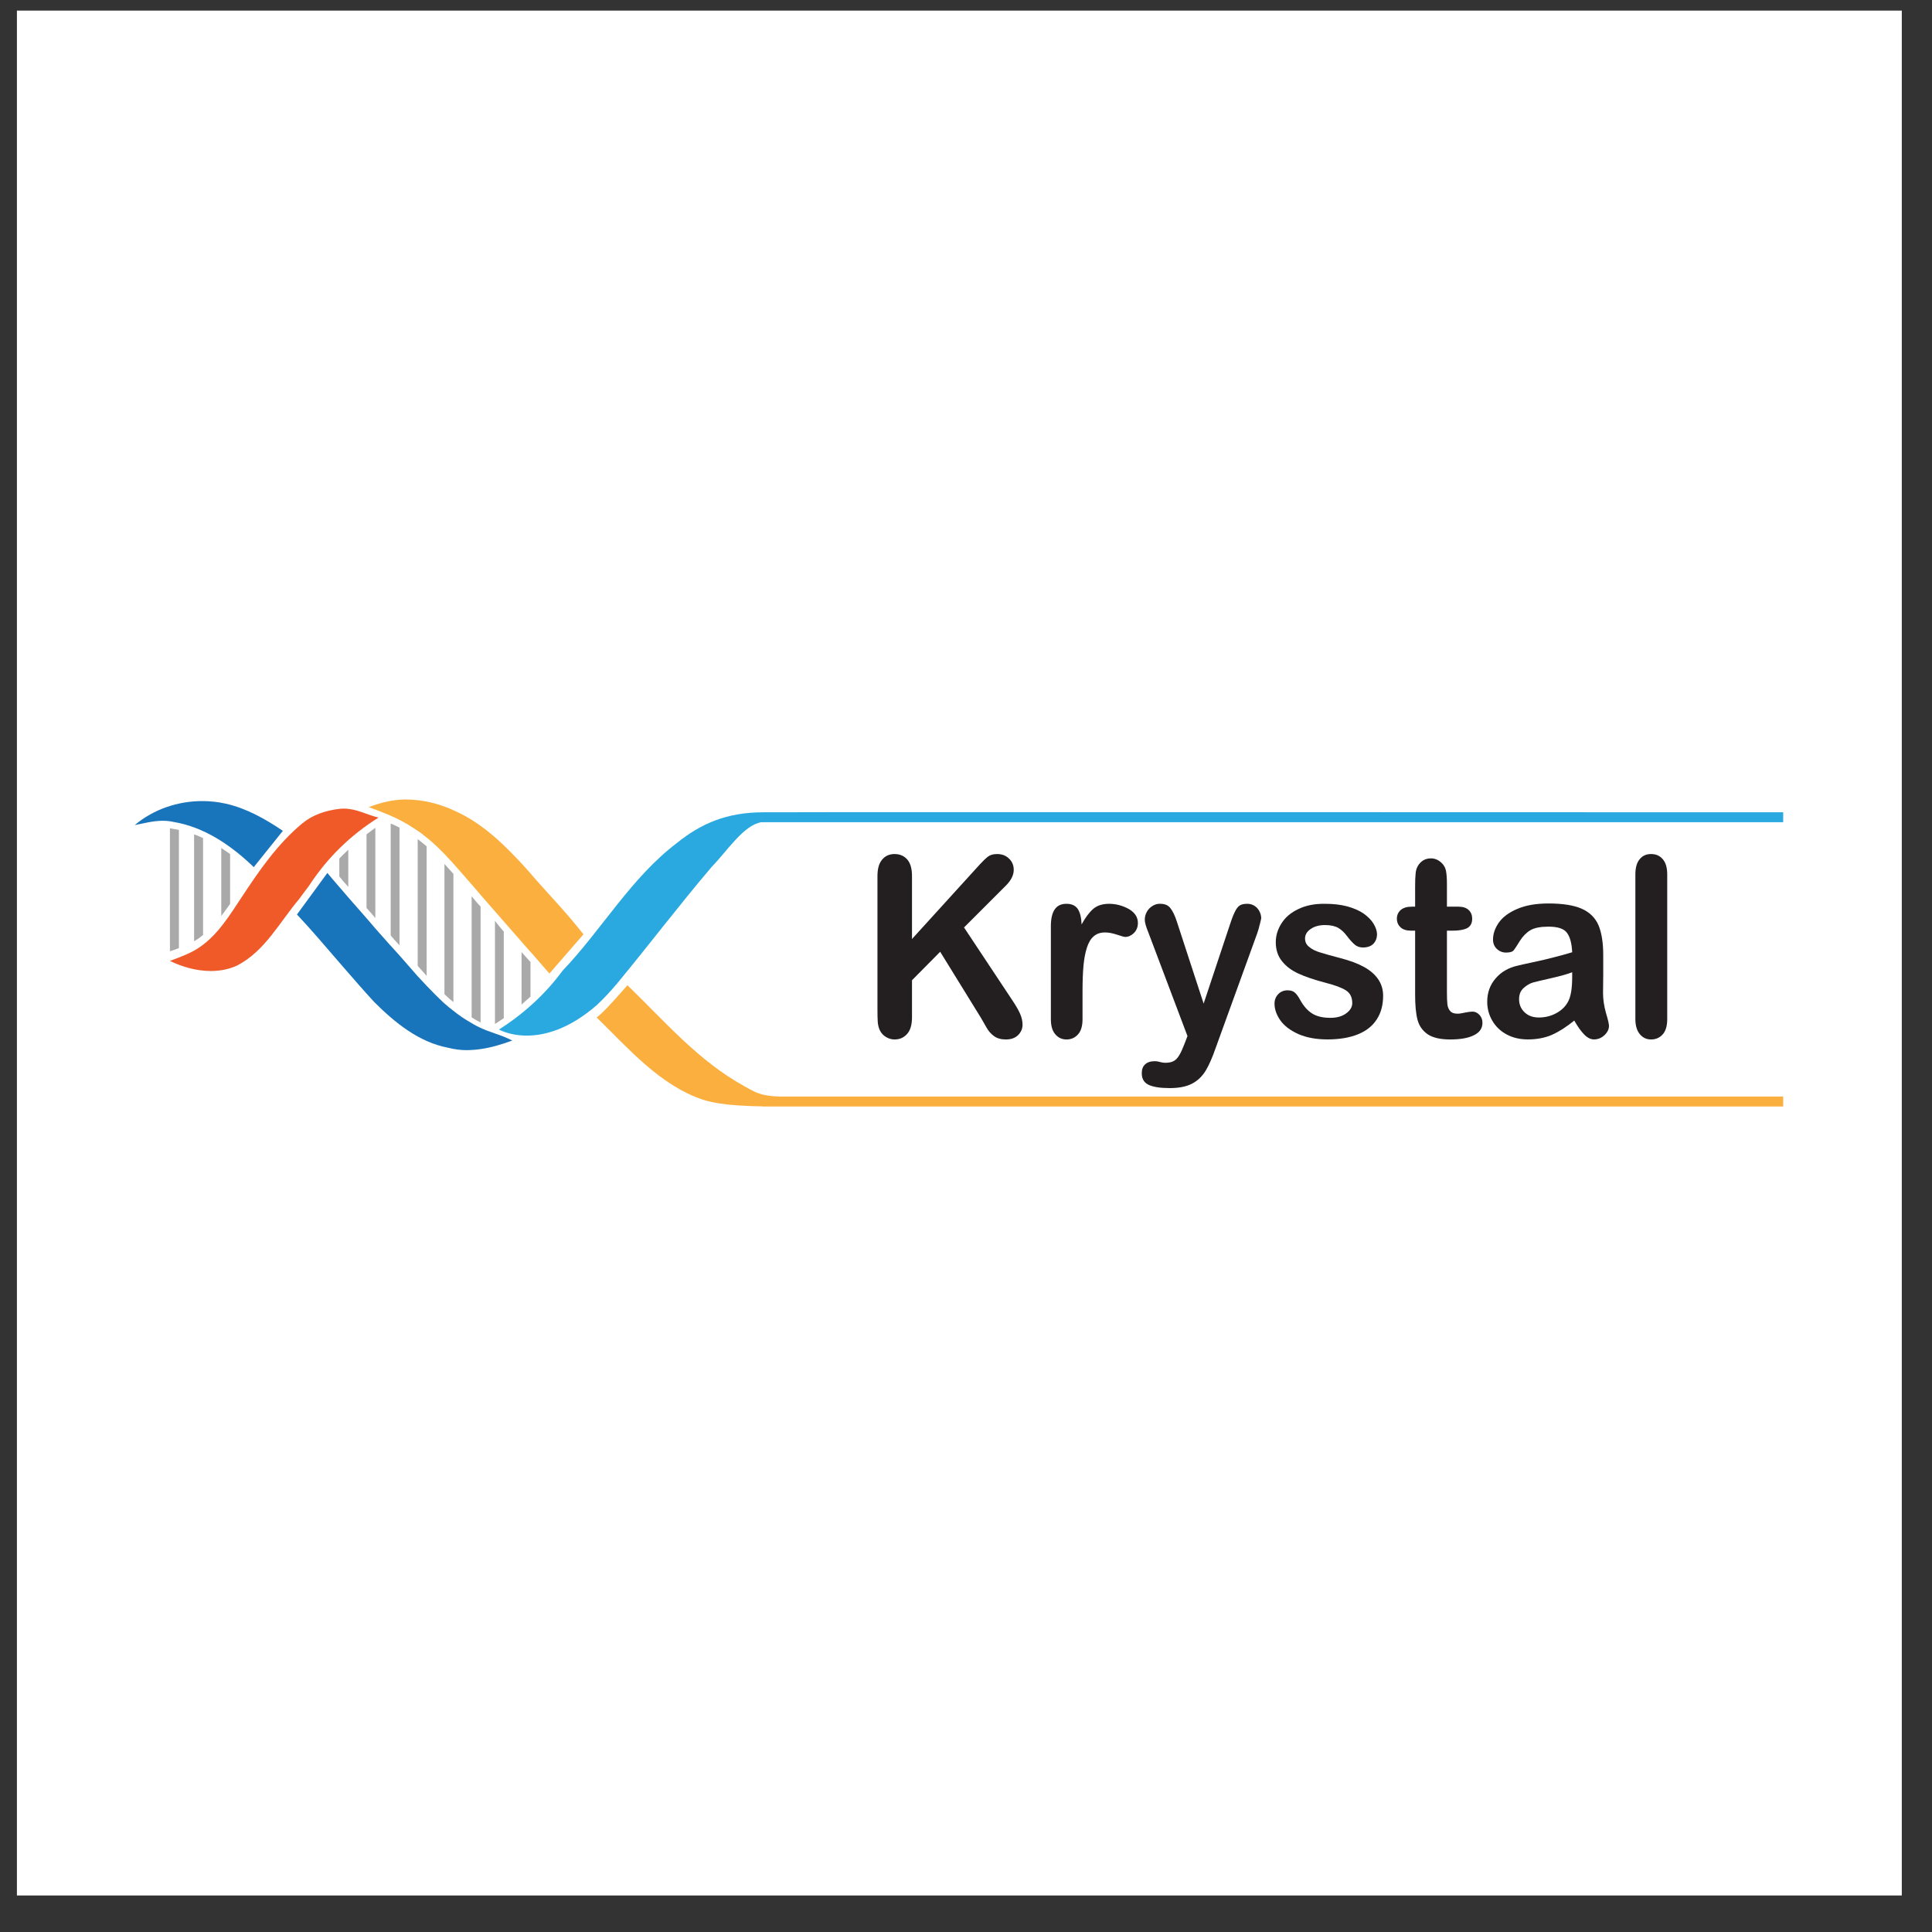 <svg width="41" height="41" viewBox="0 0 41 41" fill="none" xmlns="http://www.w3.org/2000/svg">
<rect x="0" y="0" width="41" height="41" fill="#333333" stroke="none"/>
<rect width="40" height="40" transform="translate(0.359 0.225)" fill="white"/>
<g clip-path="url(#clip0_7410_1127)">
<path d="M4.791 17.055C4.625 17.017 4.458 17 4.292 17C3.773 17 3.257 17.174 2.859 17.51C3.053 17.472 3.253 17.418 3.453 17.418C3.528 17.418 3.603 17.425 3.678 17.442C4.339 17.55 4.91 17.944 5.385 18.402L6.003 17.632C5.64 17.384 5.222 17.15 4.791 17.055Z" fill="#1975BB"/>
<path d="M6.349 19.078C6.417 18.983 6.489 18.891 6.556 18.8C6.947 18.202 7.429 17.73 8.033 17.35C7.775 17.289 7.565 17.16 7.297 17.16C7.26 17.16 7.224 17.162 7.188 17.167C6.91 17.201 6.635 17.292 6.417 17.472C5.888 17.91 5.497 18.48 5.124 19.047C4.879 19.414 4.645 19.804 4.282 20.069C4.082 20.219 3.841 20.303 3.606 20.392C3.871 20.521 4.173 20.606 4.472 20.606C4.666 20.606 4.856 20.572 5.032 20.49C5.623 20.185 5.935 19.567 6.349 19.078Z" fill="#F05A29"/>
<path d="M10.871 22.082C10.65 21.964 10.403 21.913 10.179 21.804C10.154 21.793 10.129 21.78 10.104 21.767C10.065 21.746 10.028 21.725 9.992 21.702C9.859 21.628 9.737 21.543 9.622 21.451C9.556 21.401 9.493 21.349 9.432 21.295C9.303 21.176 9.177 21.05 9.055 20.921C8.992 20.854 8.928 20.786 8.865 20.718C8.736 20.572 8.607 20.422 8.478 20.276C8.417 20.206 8.354 20.137 8.291 20.069C8.284 20.062 8.279 20.057 8.274 20.052C8.172 19.935 8.069 19.818 7.965 19.703C7.904 19.63 7.842 19.558 7.778 19.485C7.649 19.338 7.52 19.191 7.391 19.044C7.328 18.972 7.265 18.898 7.201 18.823C7.106 18.715 7.042 18.637 6.947 18.525L6.302 19.407C6.624 19.75 6.896 20.073 7.201 20.426C7.215 20.442 7.229 20.457 7.242 20.473C7.473 20.738 7.7 21.003 7.938 21.261C8.376 21.699 8.885 22.116 9.51 22.235C9.642 22.269 9.775 22.286 9.91 22.286C9.938 22.286 9.965 22.285 9.992 22.283C10.053 22.28 10.115 22.275 10.179 22.266C10.416 22.235 10.647 22.164 10.871 22.082Z" fill="#1975BB"/>
<path d="M3.797 17.611C3.751 17.602 3.706 17.595 3.661 17.588H3.657L3.651 17.584C3.637 17.581 3.62 17.581 3.606 17.578V20.188C3.67 20.168 3.733 20.145 3.797 20.12V17.611Z" fill="#A9A9A9"/>
<path d="M4.309 19.842V17.785C4.246 17.755 4.183 17.729 4.119 17.706V19.974C4.155 19.954 4.189 19.932 4.221 19.91C4.25 19.887 4.28 19.864 4.309 19.842Z" fill="#A9A9A9"/>
<path d="M4.883 18.124C4.82 18.079 4.757 18.036 4.696 17.995V19.438C4.76 19.354 4.822 19.269 4.883 19.183V18.124Z" fill="#A9A9A9"/>
<path d="M7.201 18.606C7.201 18.606 7.202 18.606 7.205 18.606L7.31 18.732L7.334 18.755C7.352 18.778 7.371 18.801 7.391 18.823V18.032C7.326 18.093 7.262 18.156 7.201 18.219V18.606Z" fill="#A9A9A9"/>
<path d="M7.778 19.268C7.815 19.309 7.851 19.349 7.887 19.39C7.914 19.422 7.94 19.453 7.965 19.482V17.567C7.902 17.613 7.839 17.659 7.778 17.706V19.268Z" fill="#A9A9A9"/>
<path d="M8.291 19.852C8.32 19.886 8.35 19.92 8.379 19.954L8.389 19.964L8.396 19.971C8.423 20 8.451 20.031 8.478 20.062V17.564C8.417 17.532 8.354 17.503 8.291 17.476V19.852Z" fill="#A9A9A9"/>
<path d="M8.864 20.497C8.9 20.538 8.937 20.578 8.973 20.619C9 20.651 9.027 20.681 9.054 20.711V17.961C8.993 17.909 8.93 17.858 8.864 17.808V20.497Z" fill="#A9A9A9"/>
<path d="M9.432 21.098C9.466 21.13 9.497 21.159 9.527 21.186C9.558 21.213 9.59 21.24 9.622 21.267V18.545C9.561 18.475 9.497 18.405 9.432 18.334V21.098Z" fill="#A9A9A9"/>
<path d="M10.009 19.02V21.59C10.034 21.606 10.057 21.621 10.08 21.634C10.114 21.655 10.151 21.675 10.189 21.692V21.695H10.192C10.194 21.698 10.197 21.699 10.199 21.699V19.241C10.138 19.176 10.077 19.105 10.016 19.027C10.013 19.025 10.011 19.023 10.009 19.02Z" fill="#A9A9A9"/>
<path d="M10.504 21.733L10.511 21.726C10.572 21.687 10.632 21.648 10.691 21.607V19.77C10.626 19.696 10.562 19.621 10.504 19.54V21.733Z" fill="#A9A9A9"/>
<path d="M11.068 21.319C11.134 21.262 11.197 21.205 11.258 21.149V20.416C11.195 20.348 11.132 20.277 11.068 20.205V21.319Z" fill="#A9A9A9"/>
<path d="M11.19 18.457C10.746 17.968 10.27 17.486 9.659 17.211C9.33 17.055 8.967 16.966 8.604 16.966C8.346 16.966 8.067 17.034 7.826 17.129C8.088 17.224 8.342 17.323 8.532 17.428C8.617 17.472 8.702 17.523 8.783 17.578C8.807 17.595 8.831 17.611 8.855 17.625C8.906 17.659 8.943 17.686 8.967 17.703C8.971 17.708 8.976 17.712 8.98 17.717C8.987 17.72 8.991 17.724 8.991 17.724C9.415 18.049 9.748 18.48 10.104 18.878C10.145 18.927 10.187 18.977 10.23 19.027L11.139 20.066C11.194 20.129 11.249 20.192 11.306 20.253L11.659 20.66L12.382 19.828C12.002 19.339 11.591 18.929 11.19 18.457Z" fill="#FBAF3F"/>
<path d="M16.462 17.238C16.231 17.238 16.214 17.238 16.197 17.238C15.423 17.238 14.877 17.479 14.377 17.88C13.393 18.623 12.778 19.72 11.937 20.602C11.573 21.098 11.108 21.519 10.589 21.848C10.589 21.848 10.809 21.977 11.18 21.977C11.55 21.977 12.069 21.848 12.666 21.329C12.826 21.179 12.975 21.016 13.111 20.853C13.783 20.039 14.422 19.197 15.107 18.392C15.43 18.063 15.783 17.503 16.163 17.448C16.17 17.448 16.177 17.448 16.462 17.448H37.842V17.238C37.842 17.238 16.574 17.231 16.462 17.238Z" fill="#2AA9E1"/>
<path d="M19.354 18.593V19.927L20.79 18.348C20.86 18.271 20.919 18.215 20.967 18.178C21.014 18.142 21.079 18.124 21.16 18.124C21.265 18.124 21.349 18.157 21.415 18.223C21.481 18.286 21.513 18.365 21.513 18.46C21.513 18.571 21.458 18.682 21.347 18.793L20.458 19.682L21.483 21.227C21.555 21.335 21.61 21.429 21.646 21.509C21.682 21.59 21.7 21.669 21.7 21.746C21.7 21.83 21.669 21.904 21.605 21.967C21.542 22.028 21.456 22.059 21.347 22.059C21.245 22.059 21.163 22.036 21.099 21.991C21.034 21.945 20.979 21.884 20.936 21.807C20.891 21.73 20.852 21.661 20.817 21.6L19.952 20.198L19.354 20.802V21.59C19.354 21.748 19.319 21.866 19.249 21.943C19.181 22.02 19.093 22.059 18.984 22.059C18.921 22.059 18.861 22.042 18.804 22.008C18.746 21.974 18.701 21.926 18.672 21.865C18.649 21.817 18.635 21.762 18.628 21.699C18.623 21.635 18.621 21.543 18.621 21.42V18.593C18.621 18.436 18.654 18.32 18.72 18.243C18.785 18.164 18.873 18.124 18.984 18.124C19.095 18.124 19.185 18.163 19.253 18.239C19.32 18.316 19.354 18.434 19.354 18.593Z" fill="#231F20"/>
<path d="M22.973 21.037V21.627C22.973 21.772 22.941 21.88 22.878 21.95C22.814 22.022 22.733 22.059 22.634 22.059C22.536 22.059 22.457 22.022 22.396 21.95C22.332 21.878 22.301 21.77 22.301 21.627V19.655C22.301 19.338 22.41 19.18 22.63 19.18C22.741 19.18 22.821 19.216 22.871 19.288C22.921 19.363 22.948 19.473 22.953 19.618C23.032 19.473 23.114 19.363 23.2 19.288C23.284 19.216 23.396 19.18 23.537 19.18C23.679 19.18 23.817 19.216 23.951 19.288C24.082 19.363 24.148 19.463 24.148 19.587C24.148 19.673 24.119 19.744 24.063 19.801C24.006 19.855 23.945 19.883 23.879 19.883C23.857 19.883 23.798 19.867 23.703 19.835C23.608 19.803 23.524 19.788 23.452 19.788C23.352 19.788 23.272 19.815 23.211 19.869C23.147 19.923 23.099 20.005 23.065 20.113C23.031 20.22 23.007 20.346 22.993 20.494C22.98 20.643 22.973 20.824 22.973 21.037Z" fill="#231F20"/>
<path d="M25.139 22.147L25.2 21.987L24.372 19.794C24.32 19.668 24.294 19.576 24.294 19.519C24.294 19.458 24.309 19.402 24.338 19.349C24.367 19.297 24.408 19.256 24.46 19.224C24.512 19.192 24.567 19.177 24.623 19.18C24.721 19.18 24.793 19.212 24.84 19.275C24.89 19.34 24.934 19.433 24.973 19.553L25.543 21.298L26.083 19.675C26.124 19.544 26.162 19.441 26.198 19.366C26.232 19.292 26.269 19.242 26.307 19.217C26.346 19.192 26.4 19.18 26.47 19.18C26.522 19.18 26.572 19.193 26.619 19.221C26.665 19.25 26.7 19.288 26.725 19.336C26.752 19.386 26.765 19.437 26.765 19.489C26.759 19.523 26.747 19.57 26.731 19.631C26.718 19.69 26.7 19.751 26.677 19.815L25.801 22.232C25.727 22.446 25.662 22.591 25.591 22.714C25.518 22.836 25.423 22.929 25.306 22.992C25.186 23.058 25.025 23.091 24.824 23.091C24.624 23.091 24.476 23.068 24.379 23.023C24.279 22.977 24.23 22.895 24.23 22.775C24.23 22.693 24.253 22.631 24.301 22.588C24.348 22.543 24.417 22.52 24.508 22.52C24.544 22.52 24.58 22.526 24.616 22.537C24.66 22.549 24.696 22.554 24.725 22.554C24.802 22.554 24.863 22.542 24.908 22.517C24.954 22.492 24.993 22.45 25.027 22.391C25.065 22.33 25.092 22.262 25.139 22.147Z" fill="#231F20"/>
<path d="M29.352 21.132C29.352 21.329 29.307 21.496 29.216 21.634C29.126 21.774 28.992 21.88 28.816 21.95C28.639 22.022 28.424 22.058 28.171 22.058C27.931 22.058 27.724 22.02 27.549 21.943C27.377 21.864 27.251 21.767 27.169 21.651C27.088 21.534 27.047 21.416 27.047 21.298C27.047 21.221 27.073 21.154 27.125 21.098C27.177 21.044 27.244 21.016 27.325 21.016C27.395 21.016 27.449 21.035 27.485 21.071C27.523 21.107 27.559 21.158 27.593 21.223C27.664 21.35 27.746 21.444 27.841 21.505C27.939 21.569 28.07 21.6 28.235 21.6C28.371 21.6 28.482 21.569 28.568 21.505C28.654 21.442 28.697 21.369 28.697 21.288C28.697 21.163 28.651 21.073 28.561 21.016C28.473 20.96 28.326 20.905 28.12 20.853C27.889 20.792 27.7 20.728 27.553 20.66C27.408 20.594 27.292 20.507 27.206 20.398C27.118 20.29 27.074 20.155 27.074 19.994C27.074 19.854 27.115 19.721 27.196 19.594C27.276 19.467 27.394 19.366 27.553 19.292C27.709 19.215 27.898 19.177 28.12 19.18C28.294 19.18 28.45 19.198 28.588 19.234C28.728 19.273 28.845 19.323 28.938 19.387C29.03 19.453 29.101 19.524 29.148 19.601C29.196 19.68 29.221 19.756 29.223 19.828C29.221 19.91 29.195 19.976 29.145 20.029C29.093 20.081 29.019 20.107 28.924 20.107C28.854 20.107 28.795 20.086 28.748 20.045C28.698 20.002 28.642 19.94 28.581 19.859C28.529 19.789 28.469 19.733 28.401 19.692C28.331 19.652 28.237 19.631 28.12 19.631C27.997 19.631 27.897 19.658 27.817 19.713C27.736 19.767 27.695 19.835 27.695 19.916C27.695 19.991 27.725 20.051 27.784 20.096C27.842 20.146 27.923 20.186 28.025 20.215C28.124 20.247 28.262 20.285 28.439 20.331C28.647 20.385 28.817 20.448 28.948 20.521C29.081 20.595 29.182 20.684 29.25 20.785C29.318 20.887 29.352 21.003 29.352 21.132Z" fill="#231F20"/>
<path d="M29.959 19.241H30.031V18.813C30.031 18.7 30.034 18.611 30.041 18.545C30.045 18.482 30.061 18.426 30.088 18.379C30.115 18.331 30.153 18.291 30.2 18.26C30.25 18.23 30.305 18.216 30.367 18.216C30.453 18.216 30.53 18.25 30.598 18.317C30.645 18.363 30.674 18.417 30.686 18.48C30.699 18.546 30.706 18.639 30.706 18.759V19.241H30.951C31.046 19.241 31.118 19.265 31.168 19.312C31.218 19.36 31.242 19.421 31.242 19.495C31.242 19.591 31.207 19.657 31.137 19.696C31.065 19.732 30.963 19.75 30.832 19.75H30.706V21.054C30.706 21.165 30.709 21.251 30.716 21.312C30.723 21.371 30.742 21.418 30.774 21.454C30.806 21.493 30.858 21.512 30.93 21.512C30.971 21.512 31.025 21.504 31.093 21.488C31.159 21.475 31.211 21.468 31.249 21.468C31.304 21.468 31.352 21.491 31.395 21.536C31.438 21.581 31.46 21.638 31.46 21.706C31.46 21.821 31.401 21.908 31.283 21.967C31.166 22.028 30.996 22.059 30.774 22.059C30.564 22.059 30.404 22.021 30.295 21.947C30.187 21.872 30.115 21.769 30.081 21.638C30.047 21.506 30.031 21.331 30.031 21.111V19.75H29.942C29.845 19.75 29.771 19.726 29.722 19.679C29.67 19.631 29.644 19.57 29.644 19.495C29.644 19.421 29.671 19.36 29.725 19.312C29.779 19.265 29.857 19.241 29.959 19.241Z" fill="#231F20"/>
<path fill-rule="evenodd" clip-rule="evenodd" d="M33.408 21.658C33.245 21.791 33.088 21.892 32.936 21.96C32.785 22.026 32.614 22.058 32.424 22.058C32.252 22.058 32.1 22.022 31.969 21.95C31.84 21.88 31.739 21.782 31.667 21.658C31.597 21.536 31.561 21.403 31.561 21.261C31.561 21.066 31.62 20.901 31.738 20.765C31.854 20.627 32.013 20.535 32.217 20.49C32.26 20.479 32.366 20.455 32.536 20.419C32.706 20.383 32.85 20.349 32.97 20.317C33.09 20.288 33.222 20.251 33.364 20.208C33.355 20.02 33.319 19.884 33.255 19.798C33.192 19.709 33.061 19.665 32.862 19.665C32.692 19.665 32.564 19.69 32.478 19.74C32.392 19.792 32.317 19.868 32.254 19.967C32.193 20.067 32.15 20.133 32.125 20.164C32.1 20.198 32.046 20.215 31.962 20.215C31.885 20.215 31.82 20.189 31.765 20.137C31.711 20.085 31.684 20.019 31.684 19.94C31.684 19.816 31.726 19.695 31.809 19.577C31.893 19.459 32.023 19.363 32.2 19.288C32.379 19.211 32.599 19.173 32.862 19.173C33.158 19.173 33.391 19.209 33.561 19.282C33.731 19.356 33.851 19.473 33.921 19.631C33.989 19.792 34.023 20.004 34.023 20.266C34.023 20.431 34.023 20.572 34.023 20.687C34.023 20.805 34.022 20.934 34.019 21.074C34.019 21.208 34.04 21.347 34.08 21.492C34.123 21.636 34.145 21.729 34.145 21.77C34.145 21.842 34.112 21.909 34.047 21.97C33.983 22.029 33.91 22.058 33.826 22.058C33.758 22.058 33.69 22.025 33.622 21.957C33.554 21.889 33.483 21.789 33.408 21.658ZM33.364 20.633C33.265 20.671 33.121 20.712 32.933 20.755C32.745 20.798 32.615 20.828 32.543 20.847C32.47 20.867 32.401 20.907 32.336 20.965C32.27 21.022 32.237 21.102 32.237 21.206C32.237 21.315 32.276 21.407 32.352 21.481C32.429 21.556 32.531 21.593 32.658 21.593C32.789 21.593 32.911 21.563 33.025 21.502C33.138 21.441 33.22 21.361 33.273 21.264C33.334 21.158 33.364 20.981 33.364 20.735V20.633Z" fill="#231F20"/>
<path d="M34.705 21.627V18.555C34.705 18.413 34.736 18.305 34.797 18.233C34.856 18.16 34.936 18.124 35.038 18.124C35.142 18.124 35.224 18.16 35.286 18.233C35.349 18.305 35.381 18.413 35.381 18.555V21.627C35.381 21.772 35.349 21.88 35.286 21.95C35.222 22.022 35.14 22.059 35.038 22.059C34.94 22.059 34.861 22.021 34.8 21.947C34.737 21.872 34.705 21.765 34.705 21.627Z" fill="#231F20"/>
<path d="M16.543 23.27C16.092 23.257 15.983 23.148 15.8 23.053C14.822 22.517 14.106 21.672 13.315 20.908C12.962 21.315 12.778 21.505 12.663 21.593C13.342 22.255 14.001 23.026 14.91 23.335C15.111 23.403 15.426 23.444 15.64 23.457C15.898 23.474 16.051 23.478 16.173 23.478V23.481H37.842V23.27H16.543Z" fill="#FBAF3F"/>
</g>
<defs>
<clipPath id="clip0_7410_1127">
<rect width="35" height="6.552" fill="white" transform="translate(2.859 16.95)"/>
</clipPath>
</defs>
</svg>
